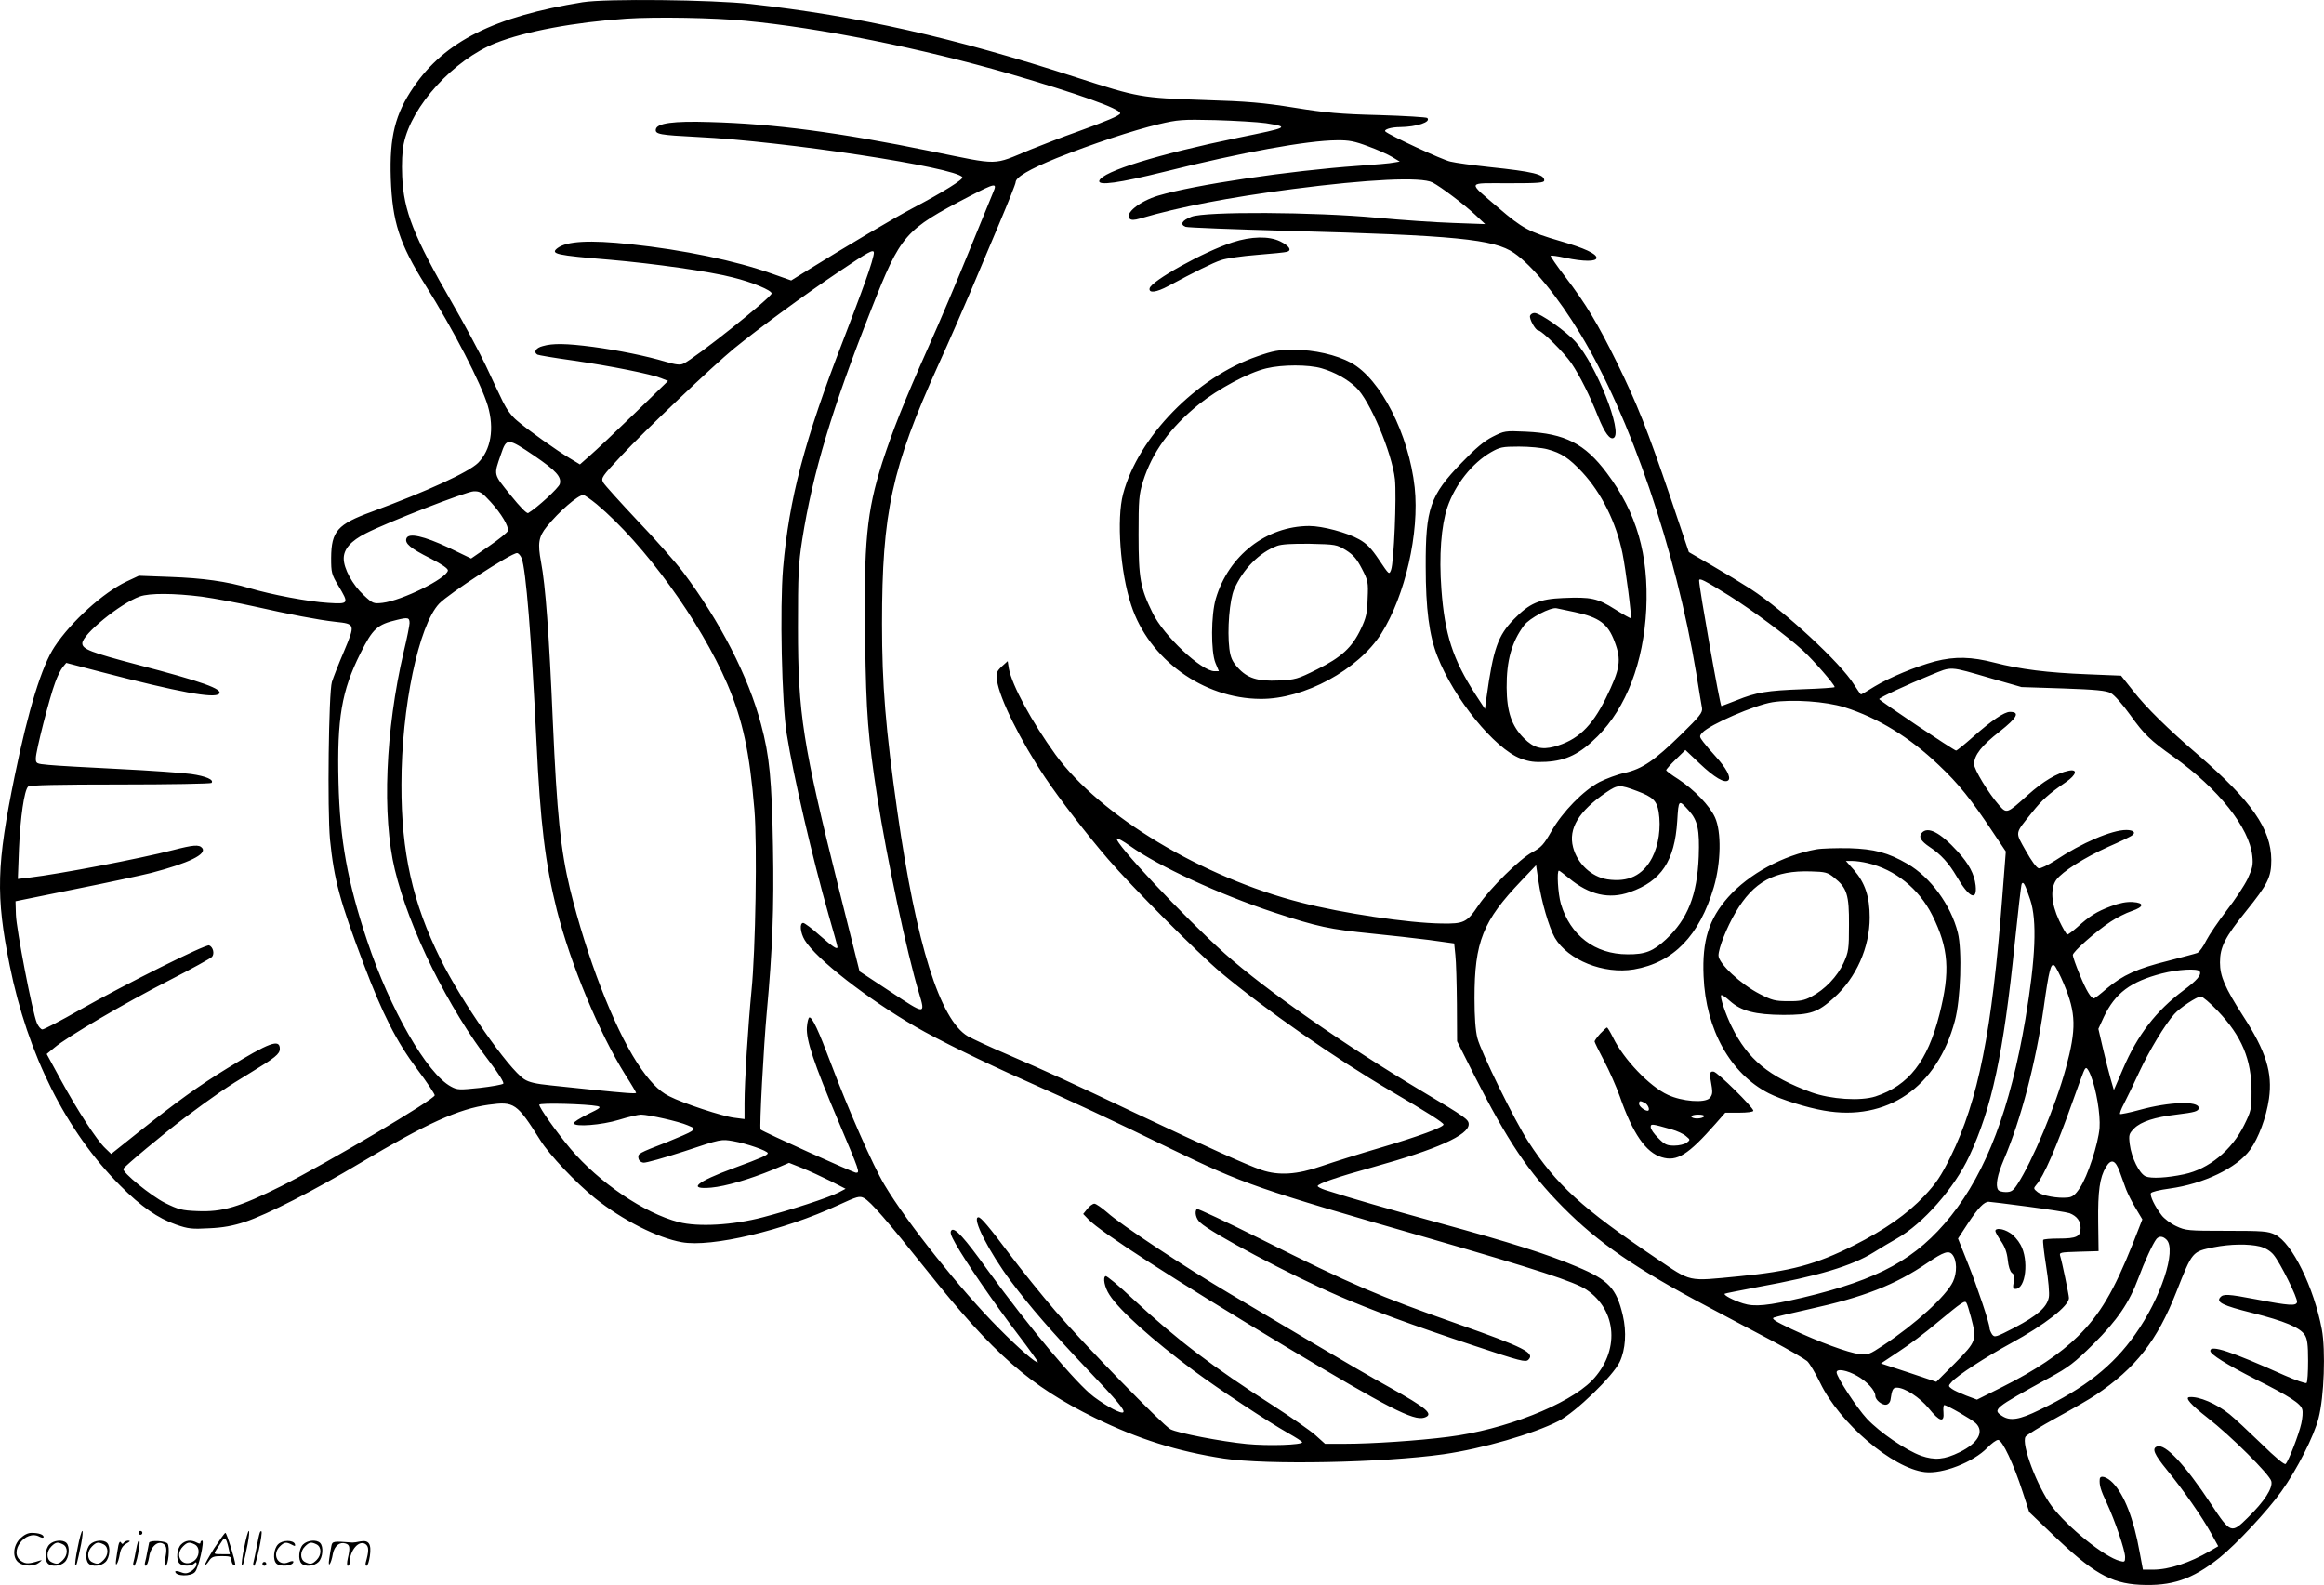 <svg version="1.0" xmlns="http://www.w3.org/2000/svg"
  viewBox="0 0 1200.238 818.541"
 preserveAspectRatio="xMidYMid meet">
<g transform="translate(-0.483,818.639) scale(0.1,-0.1)"
fill="#000000" stroke="none">
<path d="M3015 8175 c-457 -74 -713 -202 -874 -438 -96 -140 -125 -258 -118
-472 8 -224 44 -336 178 -550 146 -232 289 -510 323 -624 35 -119 16 -228 -50
-295 -50 -49 -262 -146 -548 -252 -179 -65 -210 -101 -211 -239 0 -75 2 -85
37 -143 56 -94 56 -96 -54 -89 -99 6 -291 42 -405 76 -117 35 -242 52 -410 58
l-161 6 -64 -30 c-120 -57 -286 -207 -371 -336 -66 -99 -136 -326 -206 -667
-94 -459 -99 -619 -26 -980 93 -461 291 -856 570 -1136 108 -109 195 -169 289
-202 63 -22 83 -24 171 -19 72 3 124 13 185 33 113 37 361 164 595 304 342
204 509 280 664 301 132 18 145 9 266 -183 48 -77 184 -220 283 -300 142 -113
323 -205 448 -227 153 -28 527 61 807 191 100 46 111 49 134 37 35 -19 119
-116 325 -374 344 -432 532 -597 869 -762 223 -109 424 -172 664 -209 222 -34
823 -22 1135 22 201 29 465 105 595 172 88 46 280 231 315 305 30 64 36 154
16 240 -33 140 -73 183 -236 251 -155 66 -346 126 -711 226 -283 78 -440 123
-591 171 -21 7 -38 16 -38 20 0 12 102 47 290 99 324 90 490 164 490 220 0 25
-17 37 -240 170 -404 241 -808 523 -1020 712 -209 187 -575 577 -557 594 3 3
34 -14 69 -39 147 -105 459 -249 743 -343 225 -74 286 -87 505 -109 91 -9 224
-24 295 -33 l130 -18 6 -59 c4 -33 7 -147 8 -253 l1 -193 89 -177 c171 -337
279 -499 456 -678 185 -187 378 -320 753 -518 89 -47 235 -125 325 -172 89
-47 172 -96 185 -107 13 -12 43 -63 67 -112 100 -208 374 -442 541 -461 91
-11 250 51 323 126 21 22 46 40 55 40 22 0 81 -126 127 -269 l34 -104 115
-110 c211 -203 304 -257 456 -265 164 -8 270 27 411 139 88 71 248 242 320
343 81 113 169 287 192 378 29 111 37 351 17 459 -41 217 -154 447 -241 489
-37 18 -63 20 -251 20 -199 0 -211 1 -260 24 -28 13 -63 39 -76 57 -36 47 -60
99 -55 113 3 7 44 17 96 24 176 24 348 106 417 201 43 60 83 166 97 263 19
134 -15 245 -134 428 -93 145 -119 204 -119 276 0 79 25 129 134 264 113 140
131 176 131 265 -1 160 -101 304 -378 543 -156 134 -270 246 -336 331 l-62 78
-172 7 c-208 8 -349 26 -481 60 -119 31 -205 33 -307 7 -103 -28 -233 -82
-313 -130 -36 -23 -68 -41 -70 -41 -2 0 -18 23 -36 51 -68 111 -360 381 -534
494 -45 29 -134 83 -200 121 l-119 69 -96 285 c-120 352 -170 478 -276 695
-97 197 -158 300 -268 444 -43 56 -76 105 -74 107 2 2 36 -2 76 -11 95 -20
161 -20 161 0 0 21 -62 50 -186 86 -162 47 -198 67 -319 171 -164 141 -169
128 49 128 157 0 186 2 186 15 0 31 -56 45 -285 69 -82 9 -172 21 -200 28 -40
8 -315 136 -335 155 -11 10 29 23 75 23 86 1 162 26 141 47 -4 4 -116 11 -249
15 -200 5 -276 12 -436 38 -163 26 -240 33 -470 40 -323 11 -337 13 -655 116
-641 208 -1128 318 -1686 380 -198 22 -748 28 -865 9z m840 -96 c383 -36 908
-142 1365 -274 349 -102 570 -180 570 -204 0 -11 -74 -42 -227 -97 -68 -24
-174 -65 -236 -90 -200 -83 -153 -82 -512 -9 -479 98 -812 142 -1145 151 -188
6 -272 -6 -278 -37 -5 -26 20 -30 215 -40 442 -21 1336 -157 1368 -208 6 -11
-98 -76 -250 -156 -99 -52 -349 -200 -557 -329 l-77 -48 -99 35 c-188 67 -457
123 -730 152 -213 23 -330 16 -378 -20 -39 -30 -7 -37 271 -60 229 -20 513
-60 633 -91 102 -25 202 -67 202 -83 0 -20 -398 -337 -456 -363 -17 -8 -39 -5
-91 10 -100 30 -243 59 -376 77 -138 18 -208 19 -259 4 -36 -9 -49 -31 -28
-44 5 -3 87 -17 181 -30 200 -29 409 -71 459 -92 l35 -14 -175 -170 c-96 -93
-199 -190 -228 -215 l-52 -46 -53 32 c-67 40 -215 145 -272 194 -28 23 -54 59
-73 98 -17 35 -57 119 -89 188 -33 69 -110 213 -172 320 -201 348 -251 477
-259 655 -3 66 0 134 8 169 40 195 257 433 475 520 151 60 408 108 675 126
154 10 452 5 615 -11z m2688 -529 c123 -20 120 -21 -144 -75 -413 -85 -701
-174 -717 -222 -8 -27 101 -12 335 46 403 101 739 162 892 163 62 1 92 -5 161
-31 47 -17 103 -42 124 -55 l40 -24 -30 -5 c-16 -4 -99 -11 -184 -17 -354 -25
-847 -98 -1034 -154 -96 -29 -174 -92 -147 -119 8 -8 23 -8 54 1 203 60 459
109 787 152 393 51 664 64 723 34 44 -23 162 -112 222 -168 l50 -47 -165 6
c-91 3 -268 15 -395 27 -322 30 -885 33 -957 5 -49 -19 -61 -40 -30 -52 9 -4
249 -13 532 -21 860 -23 1061 -43 1164 -114 94 -64 227 -227 343 -419 256
-422 493 -1117 598 -1751 14 -85 27 -167 30 -181 3 -23 -12 -42 -108 -136
-138 -135 -200 -177 -291 -198 -38 -8 -96 -30 -130 -47 -84 -44 -191 -154
-248 -253 -40 -70 -53 -85 -100 -110 -64 -34 -219 -187 -277 -273 -60 -90 -76
-97 -191 -95 -170 2 -512 53 -725 108 -511 130 -1038 448 -1269 764 -122 169
-225 358 -241 445 l-6 38 -31 -28 c-27 -26 -29 -34 -24 -72 12 -91 122 -313
249 -502 76 -113 214 -292 324 -420 120 -140 467 -489 583 -586 225 -189 593
-445 876 -611 190 -111 274 -165 274 -174 0 -14 -127 -61 -320 -118 -113 -33
-252 -77 -310 -97 -126 -44 -221 -50 -310 -20 -76 26 -282 119 -635 286 -360
171 -470 221 -678 311 -87 37 -179 80 -204 94 -144 85 -266 475 -363 1155 -62
436 -80 661 -80 975 0 574 50 805 291 1337 56 123 130 293 166 378 36 85 103
244 149 353 46 109 84 204 84 212 0 26 70 67 212 125 181 72 393 143 528 175
97 23 119 25 290 21 102 -3 220 -10 263 -16z m-1409 -357 c-9 -21 -64 -157
-124 -303 -59 -146 -153 -368 -210 -495 -128 -287 -186 -435 -239 -598 -80
-253 -96 -412 -88 -922 5 -375 15 -495 62 -802 52 -331 153 -806 216 -1015 34
-113 33 -113 -146 6 l-161 106 -107 427 c-186 745 -211 902 -211 1348 0 274 2
327 22 455 54 343 154 676 357 1190 153 388 171 408 509 584 132 68 142 70
120 19z m-660 -459 c-25 -71 -78 -210 -116 -309 -198 -511 -278 -815 -309
-1173 -17 -204 -7 -693 19 -857 34 -214 133 -641 217 -936 25 -86 45 -159 45
-163 0 -16 -22 -1 -91 59 -40 36 -79 65 -86 65 -20 0 -15 -51 8 -89 58 -96
326 -305 574 -448 108 -63 358 -186 553 -272 265 -118 447 -203 767 -359 374
-181 438 -204 1335 -462 550 -159 747 -223 808 -264 160 -108 173 -320 28
-470 -122 -124 -452 -254 -741 -290 -154 -20 -398 -36 -532 -36 l-105 0 -50
45 c-27 24 -125 92 -216 151 -314 201 -502 344 -727 553 -71 67 -134 119 -140
117 -16 -5 -6 -58 20 -97 52 -81 222 -233 436 -392 131 -97 381 -262 487 -322
39 -22 72 -43 72 -47 0 -14 -174 -20 -287 -9 -132 13 -354 56 -393 76 -40 21
-454 446 -594 610 -71 83 -176 213 -234 290 -111 148 -151 195 -164 195 -37 0
54 -179 168 -331 102 -136 204 -253 394 -454 157 -165 196 -212 186 -222 -10
-10 -82 28 -151 79 -91 68 -334 358 -553 660 -115 160 -166 217 -183 201 -9
-9 -5 -24 21 -70 52 -93 200 -308 319 -464 60 -79 108 -145 106 -148 -8 -7
-98 71 -200 174 -194 194 -476 547 -592 742 -60 100 -186 387 -277 628 -63
168 -96 239 -111 237 -5 -1 -11 -24 -13 -52 -4 -64 36 -185 161 -480 112 -265
114 -270 93 -270 -13 0 -482 212 -493 223 -7 7 16 435 32 607 29 314 38 534
32 855 -6 344 -18 469 -62 632 -65 246 -212 532 -404 787 -38 50 -143 169
-234 264 -90 96 -170 184 -177 197 -12 23 -7 30 93 137 118 127 475 466 582
554 125 102 366 279 545 399 150 101 175 115 178 98 2 -11 -18 -78 -44 -149z
m-1709 -902 c111 -76 141 -108 131 -145 -5 -20 -117 -123 -163 -150 -7 -5 -42
31 -92 93 -89 111 -87 100 -49 210 29 86 34 86 173 -8z m-226 -238 c55 -60 94
-126 89 -149 -2 -8 -45 -43 -96 -78 l-94 -65 -116 56 c-128 60 -207 78 -218
48 -10 -26 21 -52 123 -103 62 -32 92 -53 91 -63 -8 -42 -237 -155 -338 -167
-46 -5 -50 -4 -97 40 -58 54 -103 137 -103 189 0 49 37 91 114 130 113 58 520
216 557 217 33 1 43 -6 88 -55z m548 -12 c244 -204 535 -605 674 -928 80 -187
115 -351 140 -649 15 -180 6 -727 -15 -935 -18 -187 -36 -469 -36 -581 l0 -82
-54 7 c-59 7 -263 74 -335 111 -55 27 -106 81 -166 173 -123 191 -260 546
-346 896 -49 203 -68 390 -89 866 -19 448 -38 704 -61 824 -18 96 -13 130 30
183 62 77 160 162 188 163 7 0 38 -22 70 -48z m-388 -279 c22 -58 50 -402 76
-939 20 -429 46 -639 106 -879 71 -279 219 -635 353 -849 31 -48 56 -91 56
-93 0 -6 -51 -2 -230 16 -58 6 -152 16 -210 22 -79 8 -113 16 -138 32 -82 54
-324 401 -432 620 -144 290 -203 552 -202 902 0 398 89 822 195 934 51 53 371
261 402 261 7 0 18 -12 24 -27z m6238 -194 c119 -75 296 -206 380 -283 53 -49
163 -175 163 -188 0 -3 -73 -8 -162 -11 -190 -7 -242 -16 -344 -57 -42 -16
-77 -30 -79 -30 -7 0 -115 611 -115 648 0 16 25 3 157 -79z m-7890 -4 c65 -9
188 -32 273 -51 177 -40 327 -69 417 -79 103 -11 103 -12 45 -151 -28 -65 -56
-137 -63 -159 -17 -56 -24 -661 -10 -814 21 -207 50 -316 173 -641 99 -262
170 -402 277 -545 50 -66 90 -127 91 -135 0 -21 -556 -350 -790 -468 -220
-110 -306 -136 -438 -130 -77 3 -96 8 -165 42 -73 37 -222 158 -215 176 5 13
212 185 317 264 147 110 222 162 339 232 128 78 152 97 152 124 0 53 -54 33
-270 -100 -147 -90 -258 -170 -463 -333 l-138 -110 -30 29 c-44 41 -145 197
-230 353 l-73 134 40 33 c64 55 365 231 590 346 117 60 217 115 224 123 14 17
5 51 -15 59 -18 7 -427 -197 -668 -333 -98 -56 -185 -101 -193 -101 -8 0 -21
15 -29 34 -23 55 -106 485 -108 559 l-2 69 310 63 c171 34 346 72 390 83 195
51 290 97 264 129 -16 19 -46 16 -151 -11 -171 -44 -582 -123 -742 -142 l-59
-7 6 159 c7 159 27 298 47 318 8 8 160 11 475 11 255 0 467 4 472 8 15 16 -28
35 -105 46 -42 6 -210 18 -372 26 -162 8 -325 17 -363 21 -66 6 -67 7 -67 35
0 36 71 315 100 391 11 31 29 67 39 79 l18 22 184 -48 c396 -103 580 -137 605
-112 24 24 -89 64 -423 151 -239 63 -283 80 -283 110 0 46 196 206 297 242 51
18 177 17 320 -1z m1073 -137 c0 -11 -13 -77 -30 -147 -95 -406 -113 -848 -46
-1126 75 -309 274 -712 493 -997 45 -59 72 -103 67 -108 -5 -5 -60 -15 -122
-22 -105 -11 -115 -11 -148 7 -124 66 -315 399 -433 753 -101 302 -141 522
-148 818 -8 331 16 472 113 666 64 128 87 149 189 173 57 14 65 12 65 -17z
m8168 -285 l157 -45 215 -7 c168 -6 222 -11 246 -24 19 -10 60 -57 102 -115
70 -98 102 -129 222 -214 231 -164 392 -366 407 -512 5 -47 1 -63 -24 -118
-17 -35 -65 -108 -108 -163 -42 -55 -90 -125 -106 -156 -15 -31 -36 -60 -46
-64 -10 -4 -79 -22 -152 -41 -157 -39 -233 -73 -316 -143 -32 -28 -62 -51 -66
-51 -15 0 -40 41 -73 122 -20 48 -36 94 -36 102 0 17 116 120 196 173 30 20
78 44 107 54 66 22 68 43 6 47 -31 2 -68 -5 -113 -22 -74 -28 -109 -50 -173
-108 -24 -21 -47 -38 -51 -38 -5 0 -24 33 -43 73 -41 88 -46 166 -14 210 31
42 144 114 268 170 62 27 118 54 124 60 20 14 5 27 -31 27 -75 0 -231 -67
-366 -157 -38 -24 -76 -43 -86 -41 -11 2 -38 39 -67 91 -56 100 -58 84 32 197
52 65 86 96 175 157 56 39 63 69 14 59 -60 -12 -132 -55 -210 -125 -109 -98
-109 -98 -149 -53 -54 61 -129 185 -129 212 1 47 39 96 133 169 90 71 106 101
52 101 -29 0 -95 -45 -190 -129 -44 -39 -83 -71 -88 -71 -10 0 -397 259 -397
266 0 7 143 74 266 124 113 46 91 47 312 -17z m-758 -149 c173 -54 338 -156
487 -298 103 -97 169 -180 278 -344 l69 -103 -18 -232 c-53 -696 -124 -1053
-267 -1344 -50 -101 -74 -137 -136 -203 -86 -92 -208 -177 -363 -255 -199
-100 -328 -134 -595 -160 -270 -26 -241 -32 -428 94 -380 256 -515 379 -659
601 -70 107 -245 464 -263 535 -10 39 -15 109 -15 206 0 292 43 399 242 607
l76 80 12 -81 c15 -105 55 -241 85 -294 68 -115 252 -189 408 -163 204 35 339
174 413 425 37 126 40 286 6 360 -28 61 -106 142 -189 197 -35 22 -63 43 -63
47 0 4 22 29 50 56 l49 48 73 -69 c77 -73 131 -105 149 -87 15 15 -12 64 -65
122 -23 25 -52 59 -64 75 -21 28 -22 30 -5 49 39 42 269 142 362 157 102 16
276 4 371 -26z m-1070 -433 c82 -31 101 -50 111 -107 13 -82 0 -172 -34 -238
-48 -91 -123 -127 -231 -111 -82 13 -155 81 -177 166 -25 96 29 186 171 283
61 41 69 41 160 7z m267 -101 c46 -51 56 -99 51 -237 -8 -200 -57 -323 -169
-428 -66 -61 -107 -78 -199 -77 -168 0 -296 98 -344 261 -15 52 -22 171 -10
171 3 0 26 -18 52 -39 104 -86 207 -110 314 -72 163 57 232 161 245 368 7 112
7 112 60 53z m1763 -460 c36 -107 28 -302 -25 -617 -78 -462 -201 -787 -385
-1017 -177 -221 -370 -327 -765 -421 -180 -42 -249 -49 -308 -30 -51 16 -102
43 -95 50 2 2 80 17 173 35 309 56 485 109 597 179 32 20 85 52 119 71 135 76
298 261 374 425 117 250 177 530 235 1099 17 164 33 303 36 308 9 14 17 -2 44
-82z m174 -436 c63 -150 65 -231 10 -434 -52 -193 -174 -484 -251 -601 -21
-32 -31 -39 -59 -39 -18 0 -36 5 -40 12 -14 23 -4 76 30 156 88 206 165 500
206 787 27 194 37 230 55 215 7 -6 30 -50 49 -96z m701 66 c11 -18 -14 -47
-83 -98 -141 -105 -238 -230 -313 -406 l-47 -109 -16 55 c-9 31 -27 102 -40
158 l-24 103 28 61 c59 124 138 183 300 225 81 21 185 27 195 11z m93 -204
c125 -131 175 -251 175 -417 0 -91 -2 -100 -38 -173 -64 -130 -183 -227 -310
-254 -89 -19 -171 -23 -199 -11 -33 15 -73 96 -82 166 -6 49 -4 54 23 82 35
35 107 58 217 71 97 12 116 17 116 35 0 37 -153 31 -303 -10 -54 -15 -101 -24
-103 -22 -3 3 6 27 20 53 14 27 50 101 80 166 51 109 132 244 180 297 29 33
117 91 137 91 9 0 48 -33 87 -74z m-655 -335 c28 -70 50 -200 45 -270 -7 -82
-61 -249 -102 -310 -23 -35 -38 -47 -61 -49 -51 -6 -133 9 -157 28 -21 17 -22
19 -7 37 38 42 104 194 189 433 61 170 61 170 70 170 4 0 15 -17 23 -39z
m-7713 -157 c22 -5 15 -11 -50 -42 -41 -21 -74 -41 -72 -47 5 -20 144 -9 233
18 48 15 100 27 115 27 41 -1 194 -35 240 -55 37 -15 38 -17 20 -31 -11 -8
-67 -32 -124 -55 -152 -59 -153 -60 -150 -83 2 -13 12 -22 26 -24 12 -2 107
25 212 59 189 63 189 63 252 52 69 -12 178 -50 178 -62 0 -10 -31 -24 -175
-77 -195 -72 -242 -112 -117 -101 75 7 195 42 320 93 l82 35 68 -27 c37 -15
102 -45 146 -67 l78 -40 -36 -19 c-52 -27 -249 -91 -391 -128 -155 -41 -335
-51 -435 -25 -178 46 -411 204 -559 379 -73 87 -161 211 -161 227 0 11 246 4
300 -7z m7862 -339 c10 -28 25 -68 33 -91 9 -23 31 -67 50 -98 l34 -57 -49
-125 c-98 -245 -169 -366 -284 -479 -90 -89 -221 -177 -389 -261 l-132 -66
-56 21 c-30 12 -64 27 -74 35 -19 14 -19 15 0 36 30 34 175 128 305 199 176
96 300 193 300 234 0 15 -36 188 -45 216 -6 19 -2 20 96 23 l102 3 -2 150 c-2
160 8 231 40 284 27 45 49 37 71 -24z m-475 -180 c105 -14 202 -29 216 -34 38
-15 57 -40 57 -76 0 -45 -20 -55 -114 -55 -41 0 -77 -3 -79 -7 -3 -5 4 -65 15
-135 12 -74 18 -142 14 -162 -10 -51 -59 -94 -177 -156 -97 -50 -103 -52 -116
-35 -7 11 -13 25 -13 32 0 24 -61 207 -112 335 l-51 128 53 81 c51 77 82 109
105 109 7 0 97 -11 202 -25z m717 -171 c53 -53 -29 -302 -162 -489 -115 -163
-259 -277 -494 -390 -104 -51 -151 -58 -192 -32 -52 34 -47 39 241 197 103 56
132 79 229 175 124 123 186 215 233 342 30 81 74 177 93 201 14 16 33 15 52
-4z m482 -35 c28 -7 54 -23 70 -42 35 -41 126 -225 122 -245 -4 -21 -39 -19
-211 14 -147 28 -170 29 -186 10 -21 -25 13 -42 165 -80 166 -42 247 -75 272
-114 13 -21 17 -49 17 -133 0 -59 -3 -111 -8 -115 -4 -4 -56 14 -115 40 -277
124 -382 159 -382 126 0 -18 83 -70 234 -147 178 -89 234 -126 241 -156 4 -13
1 -45 -5 -72 -12 -55 -66 -195 -81 -209 -5 -6 -53 33 -126 105 -65 63 -139
132 -164 152 -67 54 -158 93 -207 88 -25 -2 7 -39 93 -106 121 -94 322 -294
330 -328 9 -35 -35 -104 -123 -190 -83 -82 -88 -80 -187 70 -136 206 -238 315
-280 299 -28 -10 -15 -40 51 -121 85 -104 182 -243 228 -327 l37 -67 -43 -25
c-105 -61 -211 -96 -294 -96 l-52 0 -17 91 c-31 173 -79 295 -138 357 -31 32
-66 42 -68 20 -3 -31 5 -58 36 -123 43 -93 95 -245 95 -280 0 -25 -3 -27 -27
-20 -78 19 -270 174 -352 283 -74 99 -159 322 -135 359 5 8 78 53 162 99 84
46 174 98 200 116 207 139 318 281 417 533 83 210 81 207 193 230 85 17 180
18 238 4z m-1588 -42 c24 -29 25 -94 3 -140 -36 -75 -194 -219 -361 -329 -69
-46 -79 -50 -121 -45 -58 7 -211 63 -353 130 -84 40 -104 53 -90 59 11 4 92
23 181 43 282 62 445 125 613 240 83 56 109 65 128 42z m96 -323 c31 -118 29
-124 -81 -236 l-98 -98 -143 48 -143 47 93 62 c51 33 138 98 193 145 134 111
148 121 156 105 4 -6 14 -40 23 -73z m-587 -304 c51 -29 93 -75 93 -102 0 -22
36 -50 57 -46 10 2 19 12 21 23 8 55 13 65 33 65 41 0 118 -50 165 -107 56
-69 81 -76 76 -20 -2 20 0 37 4 37 14 0 139 -72 162 -93 46 -43 14 -103 -82
-150 -79 -39 -129 -43 -199 -19 -80 29 -213 120 -280 191 -53 57 -157 216
-157 240 0 21 55 11 107 -19z M6371 6935 c-149 -48 -422 -200 -429 -238 -5
-26 35 -21 98 13 134 72 228 119 271 133 25 9 108 21 185 27 76 6 147 13 156
16 26 8 11 31 -36 54 -58 28 -149 26 -245 -5z M7907 6556 c-6 -15 28 -76 42
-76 18 0 133 -114 171 -169 45 -67 95 -167 139 -278 33 -82 61 -120 80 -108
48 29 -91 378 -196 495 -49 55 -184 150 -213 150 -10 0 -20 -6 -23 -14z M6498
6346 c-314 -108 -615 -416 -693 -711 -34 -129 -15 -402 42 -574 91 -279 372
-483 668 -484 225 -2 506 151 624 338 123 195 197 521 172 754 -30 275 -176
561 -329 644 -76 41 -190 67 -296 67 -77 0 -106 -5 -188 -34z m333 -62 c66
-19 133 -56 177 -98 71 -66 186 -338 201 -475 9 -89 -5 -428 -20 -468 -10 -26
-10 -25 -62 52 -40 60 -64 84 -103 106 -62 35 -189 69 -258 69 -221 -1 -416
-152 -482 -375 -25 -84 -26 -273 -2 -332 l18 -43 -23 0 c-67 0 -262 183 -319
300 -64 130 -73 179 -73 405 0 181 2 207 23 275 47 150 140 278 288 398 100
80 256 164 349 186 82 20 219 20 286 0z m125 -939 c38 -24 56 -45 82 -95 32
-62 34 -69 30 -155 -2 -76 -8 -100 -35 -157 -45 -95 -100 -146 -227 -209 -100
-50 -112 -53 -197 -57 -109 -5 -162 11 -213 68 -27 31 -36 50 -42 96 -12 96 1
254 25 308 46 104 130 189 221 223 24 9 77 12 171 11 132 -3 137 -4 185 -33z
M7714 5931 c-44 -22 -89 -60 -160 -134 -164 -169 -187 -236 -186 -537 0 -216
18 -356 60 -462 85 -219 296 -478 430 -529 46 -17 72 -20 132 -17 104 6 175
41 266 132 148 149 237 381 251 656 13 281 -49 498 -204 704 -113 151 -216
204 -418 213 -108 5 -111 4 -171 -26z m283 -65 c71 -19 111 -45 180 -119 99
-107 174 -258 207 -417 17 -84 49 -330 43 -336 -2 -2 -39 19 -82 46 -90 57
-123 64 -267 58 -124 -5 -174 -27 -255 -110 -82 -84 -106 -151 -141 -403 l-8
-60 -49 75 c-117 181 -159 311 -176 543 -13 174 -1 328 31 424 40 117 128 228
225 284 46 26 58 29 145 29 52 0 119 -6 147 -14z m142 -841 c125 -27 170 -60
204 -151 37 -97 30 -141 -45 -294 -74 -149 -147 -217 -267 -250 -65 -17 -106
-6 -156 44 -63 63 -88 136 -89 261 -1 140 26 236 90 322 28 37 137 95 168 88
11 -2 54 -11 95 -20z M5620 1943 l-21 -26 28 -29 c64 -66 432 -304 1023 -659
524 -314 655 -381 710 -364 53 17 16 48 -185 160 -77 42 -250 143 -385 223
-135 80 -328 195 -430 255 -237 140 -570 361 -636 421 -29 25 -59 46 -67 46
-9 0 -25 -12 -37 -27z M6186 1943 c-13 -14 -5 -51 17 -70 59 -56 465 -271 717
-380 158 -69 375 -149 694 -255 243 -81 270 -88 284 -74 36 35 -21 64 -365
185 -409 144 -548 203 -1014 437 -180 90 -329 160 -333 157z M9929 3884 c-16
-20 -4 -41 42 -72 58 -38 99 -84 139 -152 64 -110 107 -130 98 -46 -7 59 -34
110 -92 174 -92 101 -156 133 -187 96z M9385 3800 c-171 -31 -347 -126 -455
-247 -100 -113 -135 -225 -127 -408 11 -276 139 -504 337 -605 63 -32 196 -74
284 -89 326 -58 586 120 677 464 30 112 38 363 15 455 -36 143 -141 286 -260
355 -100 58 -171 77 -301 81 -66 1 -142 -1 -170 -6z m265 -71 c142 -33 265
-132 334 -269 85 -171 94 -289 37 -513 -62 -243 -158 -366 -330 -423 -78 -25
-231 -15 -331 21 -220 81 -328 169 -412 340 -31 62 -62 154 -54 162 3 3 23
-10 45 -30 58 -52 130 -71 276 -72 140 0 177 12 262 89 114 103 184 259 184
414 0 108 -24 179 -82 246 l-41 46 34 0 c18 0 53 -5 78 -11z m-173 -75 c67
-53 78 -89 77 -244 0 -126 -2 -139 -28 -197 -32 -69 -96 -137 -167 -174 -35
-19 -60 -24 -119 -23 -67 0 -83 4 -147 37 -98 50 -213 158 -213 199 0 37 42
144 88 222 93 159 202 218 389 212 75 -2 87 -5 120 -32z M8269 2848 c-16 -18
-29 -36 -29 -40 0 -4 22 -49 49 -100 27 -51 63 -133 81 -183 67 -193 135 -291
217 -315 79 -24 136 12 278 173 l50 57 73 0 c40 0 72 4 72 10 0 17 -184 199
-205 202 -21 3 -23 -7 -9 -83 4 -27 1 -40 -12 -54 -26 -26 -142 -17 -215 17
-95 43 -230 185 -284 297 -14 28 -28 51 -31 51 -3 0 -18 -15 -35 -32z m232
-358 c17 -10 27 -40 13 -40 -16 0 -44 23 -44 35 0 18 5 18 31 5z m304 -70 c-3
-5 -19 -10 -36 -10 -16 0 -29 5 -29 10 0 6 16 10 36 10 21 0 33 -4 29 -10z
m-168 -66 c29 -8 63 -24 75 -35 23 -19 23 -19 4 -34 -11 -8 -40 -15 -64 -15
-38 0 -50 5 -83 39 -22 21 -39 46 -39 56 0 19 5 18 107 -11z M10310 1829 c0
-6 13 -29 29 -52 20 -29 31 -59 35 -97 3 -33 12 -60 21 -67 12 -8 15 -20 10
-47 -6 -29 -4 -36 9 -36 53 0 70 149 26 228 -13 24 -38 52 -56 62 -34 22 -74
26 -74 9z M406 194 c-10 -47 -15 -88 -12 -91 5 -6 9 7 30 110 7 37 10 67 6 67
-4 0 -15 -39 -24 -86z M720 270 c0 -5 5 -10 10 -10 6 0 10 5 10 10 0 6 -4 10
-10 10 -5 0 -10 -4 -10 -10z M1266 194 c-10 -47 -15 -88 -12 -91 5 -6 9 7 30
110 7 37 10 67 6 67 -4 0 -15 -39 -24 -86z M1346 269 c-3 -8 -10 -41 -16 -74
-6 -33 -14 -68 -16 -77 -3 -10 -1 -18 3 -18 10 0 46 171 38 178 -2 3 -7 -1 -9
-9z M109 241 c-38 -38 -41 -101 -7 -125 29 -20 79 -20 104 0 18 14 18 15 1 10
-53 -17 -69 -17 -92 -2 -69 45 21 166 94 126 12 -6 21 -7 21 -1 0 12 -25 21
-62 21 -19 0 -39 -10 -59 -29z M1110 189 c-28 -45 -49 -83 -47 -85 2 -3 12 7
21 21 14 21 24 25 66 25 43 0 50 -3 50 -19 0 -11 5 -23 10 -26 6 -3 10 -3 10
1 0 20 -44 164 -51 164 -4 0 -30 -37 -59 -81z m75 4 l7 -33 -42 0 c-42 0 -42
0 -28 23 8 12 21 32 29 44 15 25 22 18 34 -34z M260 210 c-22 -22 -27 -79 -8
-98 19 -19 66 -14 88 8 22 22 27 79 8 98 -19 19 -66 14 -88 -8z m71 0 c25 -14
25 -54 -1 -80 -23 -23 -33 -24 -61 -10 -25 14 -25 54 1 80 23 23 33 24 61 10z
M470 210 c-22 -22 -27 -79 -8 -98 19 -19 66 -14 88 8 22 22 27 79 8 98 -19 19
-66 14 -88 -8z m71 0 c25 -14 25 -54 -1 -80 -23 -23 -33 -24 -61 -10 -25 14
-25 54 1 80 23 23 33 24 61 10z M616 204 c-3 -16 -8 -47 -11 -69 -8 -51 10
-26 19 27 5 27 15 42 34 53 18 10 22 14 10 15 -9 0 -20 -5 -24 -11 -5 -8 -9
-8 -14 1 -5 8 -10 3 -14 -16z M717 223 c-2 -4 -7 -26 -11 -48 -4 -22 -9 -48
-12 -57 -3 -10 -1 -18 4 -18 4 0 14 28 20 62 11 58 10 81 -1 61z M775 220 c-1
-3 -5 -23 -9 -45 -4 -22 -9 -48 -12 -57 -3 -10 -1 -18 4 -18 5 0 13 20 17 45
7 53 44 87 74 68 17 -11 19 -28 8 -80 -4 -18 -3 -33 2 -33 16 0 24 99 11 115
-12 14 -87 18 -95 5z M940 210 c-22 -22 -27 -79 -8 -98 15 -15 61 -15 76 0 9
9 12 8 12 -5 0 -9 -12 -24 -26 -34 -21 -13 -32 -15 -55 -6 -16 6 -29 8 -29 3
0 -24 81 -27 102 -2 18 19 50 162 37 162 -5 0 -9 -5 -9 -10 0 -7 -6 -7 -19 0
-30 16 -59 12 -81 -10z m71 0 c29 -16 25 -65 -6 -86 -56 -37 -103 28 -55 76
23 23 33 24 61 10z M1441 211 c-23 -23 -28 -80 -9 -99 19 -19 88 -13 88 9 0 5
-11 4 -24 -2 -54 -25 -89 38 -46 81 23 23 33 24 62 9 16 -9 19 -8 16 3 -8 22
-64 22 -87 -1z M1570 210 c-22 -22 -27 -79 -8 -98 19 -19 66 -14 88 8 22 22
27 79 8 98 -19 19 -66 14 -88 -8z m71 0 c25 -14 25 -54 -1 -80 -23 -23 -33
-24 -61 -10 -25 14 -25 54 1 80 23 23 33 24 61 10z M1716 201 c-3 -14 -8 -44
-11 -66 -8 -51 10 -26 19 27 8 41 35 63 66 53 22 -7 24 -21 11 -77 -5 -22 -5
-38 0 -38 5 0 9 6 9 13 0 68 51 125 85 97 15 -13 15 -35 -1 -92 -3 -10 -1 -18
4 -18 6 0 13 23 17 50 9 63 -5 84 -49 76 -17 -4 -35 -6 -41 -6 -101 8 -104 7
-109 -19z M1360 110 c0 -5 5 -10 10 -10 6 0 10 5 10 10 0 6 -4 10 -10 10 -5 0
-10 -4 -10 -10z"/>
</g>
</svg>
